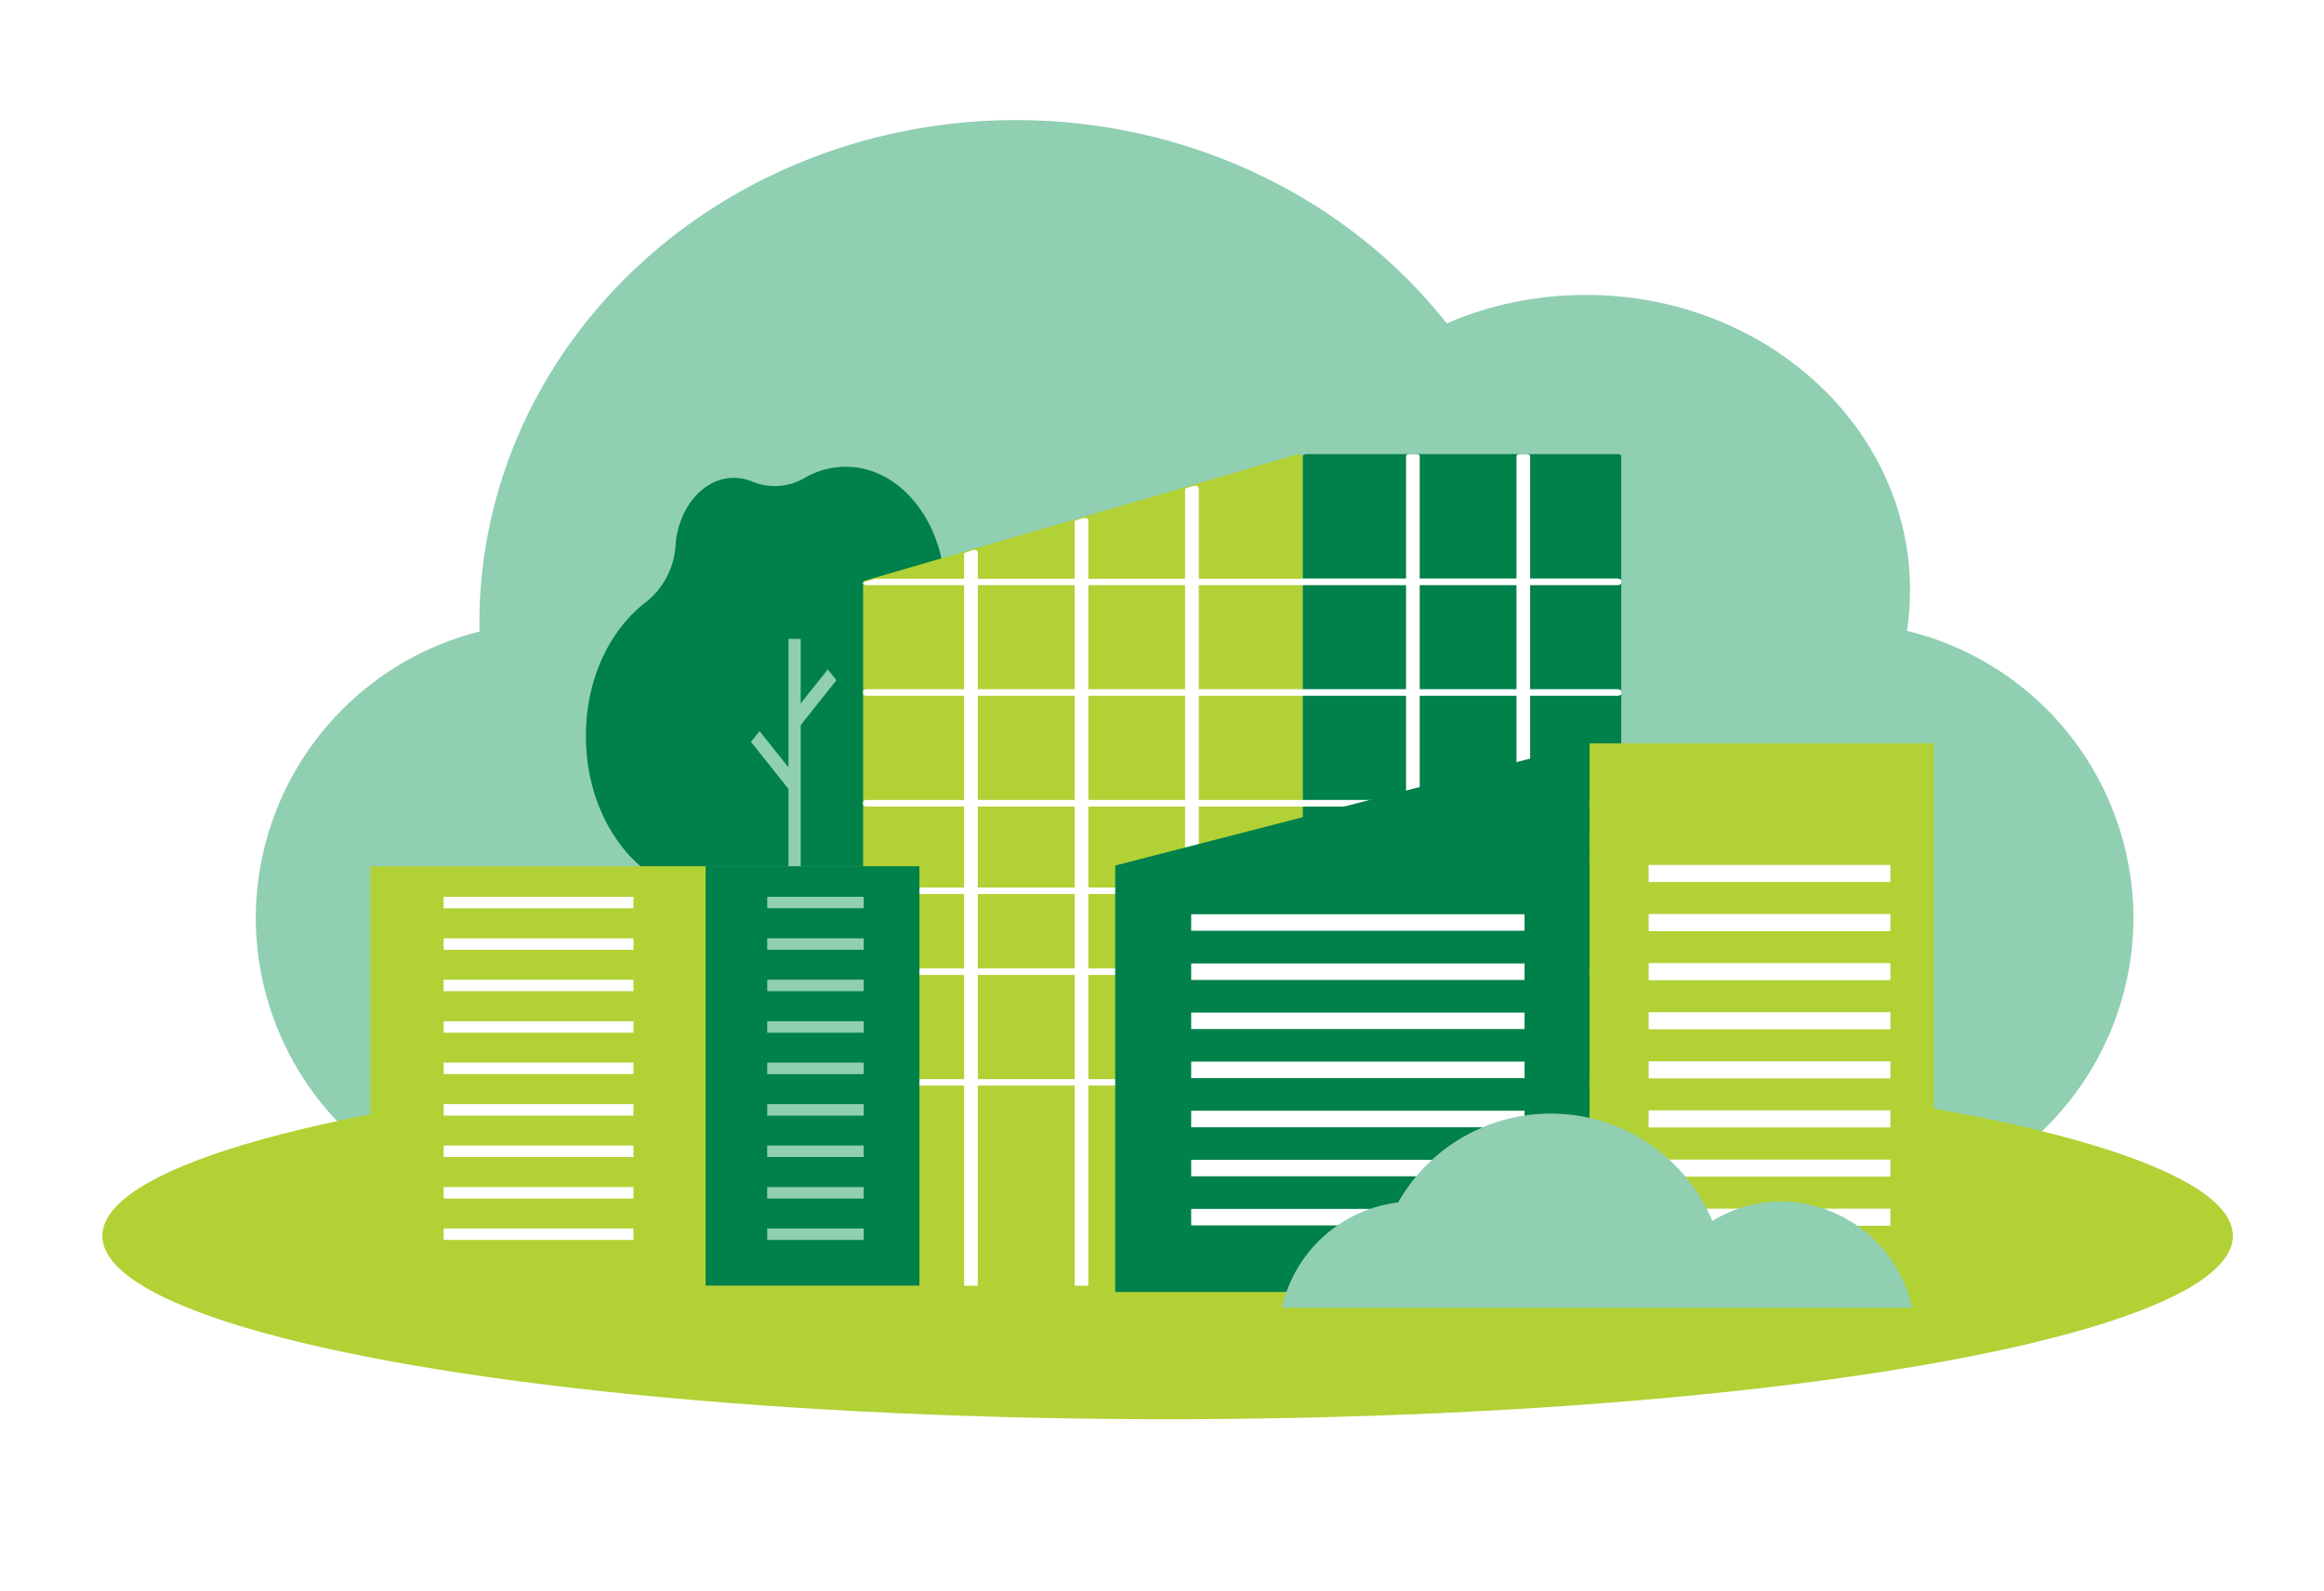 <svg id="Layer_1" data-name="Layer 1" xmlns="http://www.w3.org/2000/svg" viewBox="0 0 190.26 130.32"><defs><style>.cls-1{fill:#fff;}.cls-2{fill:#90cfb2;}.cls-3{fill:#00804a;}.cls-4{fill:#b1d135;}.cls-5{fill:#eca937;}.cls-6{fill:#f79c46;}</style></defs><rect class="cls-1" width="190.26" height="130.32"/><ellipse class="cls-2" cx="83.17" cy="51.02" rx="43.92" ry="41.19"/><ellipse class="cls-2" cx="129.83" cy="48.33" rx="26.54" ry="24.18"/><path class="cls-2" d="M361.84,430.39H256.46a24.25,24.25,0,0,1-24.18-24.18h0A24.25,24.25,0,0,1,256.46,382H361.84A24.25,24.25,0,0,1,386,406.21h0A24.26,24.26,0,0,1,361.84,430.39Z" transform="translate(-211.34 -331.02)"/><path class="cls-3" d="M288.66,380a13.8,13.8,0,0,0,0-1.57c-.37-4.84-3.51-8.74-7.38-9.15a6.7,6.7,0,0,0-4,.84,4.82,4.82,0,0,1-4.33.35,3.87,3.87,0,0,0-2-.29c-2.22.27-4,2.5-4.29,5.28a.17.17,0,0,1,0,.07,6.5,6.5,0,0,1-2.31,4.7c-3.27,2.42-5.37,7-5,12.23.42,6.27,4.51,11.31,9.52,11.75a8.51,8.51,0,0,0,4.05-.65,11.25,11.25,0,0,1,7.8-.22,7,7,0,0,0,2.79.27c4.1-.44,7.43-4.59,7.79-9.73a12.91,12.91,0,0,0-1.2-6.53A15.62,15.62,0,0,1,288.66,380Z" transform="translate(-211.34 -331.02)"/><rect class="cls-2" x="64.55" y="52.32" width="1" height="32.2"/><polygon class="cls-2" points="65.41 59.56 64.7 58.67 67.77 54.82 68.48 55.7 65.41 59.56"/><polygon class="cls-2" points="64.56 64.62 61.48 60.75 62.18 59.87 65.27 63.74 64.56 64.62"/><ellipse class="cls-4" cx="95.59" cy="101.21" rx="87.21" ry="15.01"/><path class="cls-4" d="M318,368.39V436.3H282V378.7c0-.05.06-.1.15-.13l.2-.06.69-.2,7.24-2.11,1.12-.33,7.93-2.31,1.12-.33,7.93-2.32,1.12-.33,8-2.34C317.7,368.2,318,368.27,318,368.39Z" transform="translate(-211.34 -331.02)"/><path class="cls-3" d="M344.07,368.36v67.95H318V368.36c0-.08.14-.15.31-.15h25.49C343.93,368.21,344.07,368.28,344.07,368.36Z" transform="translate(-211.34 -331.02)"/><path class="cls-1" d="M291.39,376.23v60.08h-1.12V376.38c0-.05.06-.1.15-.13l.5-.15C291.13,376,291.39,376.11,291.39,376.23Z" transform="translate(-211.34 -331.02)"/><path class="cls-1" d="M300.44,373.59v62.72h-1.12V373.74c0-.05.06-.1.15-.13l.5-.14C300.17,373.4,300.44,373.47,300.44,373.59Z" transform="translate(-211.34 -331.02)"/><path class="cls-1" d="M309.48,371v65.36h-1.12V371.1c0-.05.06-.1.15-.13l.5-.14C309.22,370.76,309.48,370.83,309.48,371Z" transform="translate(-211.34 -331.02)"/><path class="cls-1" d="M344.07,378.55v.24c0,.08-.14.15-.31.15H317.94c-.17,0-.31-.07-.31-.15v-.24c0-.08.14-.15.31-.15h25.82C343.93,378.4,344.07,378.47,344.07,378.55Z" transform="translate(-211.34 -331.02)"/><path class="cls-1" d="M344.07,387.61v.24c0,.08-.14.15-.31.15H317.94c-.17,0-.31-.07-.31-.15v-.24c0-.08.14-.15.31-.15h25.82C343.93,387.47,344.07,387.53,344.07,387.61Z" transform="translate(-211.34 -331.02)"/><path class="cls-1" d="M344.07,396.68v.24c0,.08-.14.15-.31.15H317.94c-.17,0-.31-.07-.31-.15v-.24c0-.08.14-.15.31-.15h25.82C343.93,396.53,344.07,396.6,344.07,396.68Z" transform="translate(-211.34 -331.02)"/><rect class="cls-5" x="106.29" y="68.52" width="26.44" height="0.53"/><rect class="cls-6" x="106.29" y="70" width="26.44" height="0.53"/><path class="cls-1" d="M327.57,368.36v67.95h-1.12V368.36c0-.08.14-.15.31-.15h.5C327.43,368.21,327.57,368.28,327.57,368.36Z" transform="translate(-211.34 -331.02)"/><path class="cls-1" d="M336.61,368.36v67.95h-1.12V368.36c0-.08.14-.15.31-.15h.5C336.47,368.21,336.61,368.28,336.61,368.36Z" transform="translate(-211.34 -331.02)"/><path class="cls-1" d="M318,378.55v.24c0,.08-.14.15-.31.15H282.31c-.17,0-.31-.07-.31-.15h0c0-.05.06-.1.15-.13l.2-.06.62-.18.16,0h34.52C317.82,378.4,318,378.47,318,378.55Z" transform="translate(-211.34 -331.02)"/><path class="cls-1" d="M318,387.61v.24c0,.08-.14.15-.31.15H282.31c-.17,0-.31-.07-.31-.15v-.24c0-.08.14-.15.31-.15h35.34C317.82,387.47,318,387.53,318,387.61Z" transform="translate(-211.34 -331.02)"/><path class="cls-1" d="M318,396.68v.24c0,.08-.14.15-.31.15H282.31c-.17,0-.31-.07-.31-.15v-.24c0-.08.14-.15.31-.15h35.34C317.82,396.53,318,396.6,318,396.68Z" transform="translate(-211.34 -331.02)"/><rect class="cls-1" x="70.66" y="72.68" width="35.96" height="0.53"/><rect class="cls-6" x="106.29" y="79.31" width="26.44" height="0.53"/><rect class="cls-6" x="106.29" y="88.37" width="26.44" height="0.53"/><rect class="cls-1" x="70.66" y="79.31" width="35.96" height="0.53"/><rect class="cls-1" x="70.66" y="88.37" width="35.96" height="0.53"/><rect class="cls-4" x="30.32" y="70.94" width="44.95" height="34.34"/><rect class="cls-3" x="57.77" y="70.94" width="17.5" height="34.34"/><polygon class="cls-2" points="70.71 74.38 62.81 74.38 62.81 73.44 68.76 73.44 70.71 73.44 70.71 74.38"/><rect class="cls-2" x="62.81" y="76.84" width="7.9" height="0.94"/><rect class="cls-2" x="62.81" y="80.23" width="7.9" height="0.94"/><rect class="cls-2" x="62.81" y="83.63" width="7.9" height="0.94"/><rect class="cls-2" x="62.81" y="87.02" width="7.9" height="0.94"/><rect class="cls-2" x="62.81" y="90.42" width="7.9" height="0.94"/><rect class="cls-2" x="62.81" y="93.81" width="7.9" height="0.94"/><rect class="cls-2" x="62.81" y="97.21" width="7.9" height="0.94"/><rect class="cls-2" x="62.81" y="100.6" width="7.9" height="0.94"/><polygon class="cls-1" points="51.86 74.38 36.32 74.38 36.32 73.44 48.01 73.44 51.86 73.44 51.86 74.38"/><rect class="cls-1" x="36.32" y="76.84" width="15.54" height="0.94"/><rect class="cls-1" x="36.32" y="80.23" width="15.54" height="0.94"/><rect class="cls-1" x="36.32" y="83.63" width="15.54" height="0.94"/><rect class="cls-1" x="36.32" y="87.02" width="15.54" height="0.94"/><rect class="cls-1" x="36.32" y="90.42" width="15.54" height="0.94"/><rect class="cls-1" x="36.32" y="93.81" width="15.54" height="0.94"/><rect class="cls-1" x="36.32" y="97.21" width="15.54" height="0.94"/><rect class="cls-1" x="36.32" y="100.6" width="15.54" height="0.94"/><polygon class="cls-3" points="130.13 105.8 91.3 105.8 91.3 70.88 130.13 60.87 130.13 105.8"/><rect class="cls-4" x="130.13" y="60.87" width="28.18" height="44.93"/><rect class="cls-1" x="97.52" y="74.87" width="27.29" height="1.35"/><rect class="cls-1" x="97.52" y="78.9" width="27.29" height="1.35"/><rect class="cls-1" x="97.52" y="82.92" width="27.29" height="1.35"/><rect class="cls-1" x="97.52" y="86.94" width="27.29" height="1.35"/><rect class="cls-1" x="97.52" y="90.96" width="27.29" height="1.35"/><rect class="cls-1" x="97.52" y="94.98" width="27.29" height="1.35"/><rect class="cls-1" x="97.52" y="99" width="27.29" height="1.35"/><rect class="cls-1" x="134.97" y="70.83" width="19.79" height="1.4"/><rect class="cls-1" x="134.97" y="74.85" width="19.79" height="1.4"/><rect class="cls-1" x="134.97" y="78.87" width="19.79" height="1.4"/><rect class="cls-1" x="134.97" y="82.89" width="19.79" height="1.4"/><rect class="cls-1" x="134.97" y="86.91" width="19.79" height="1.4"/><rect class="cls-1" x="134.97" y="90.93" width="19.79" height="1.4"/><rect class="cls-1" x="134.97" y="94.96" width="19.79" height="1.4"/><rect class="cls-1" x="134.97" y="98.98" width="19.79" height="1.4"/><path class="cls-2" d="M357.16,429.41a10.74,10.74,0,0,0-5.63,1.6,14.36,14.36,0,0,0-25.73-1.52,11.13,11.13,0,0,0-9.51,8.62h51.59A11.08,11.08,0,0,0,357.16,429.41Z" transform="translate(-211.34 -331.02)"/></svg>